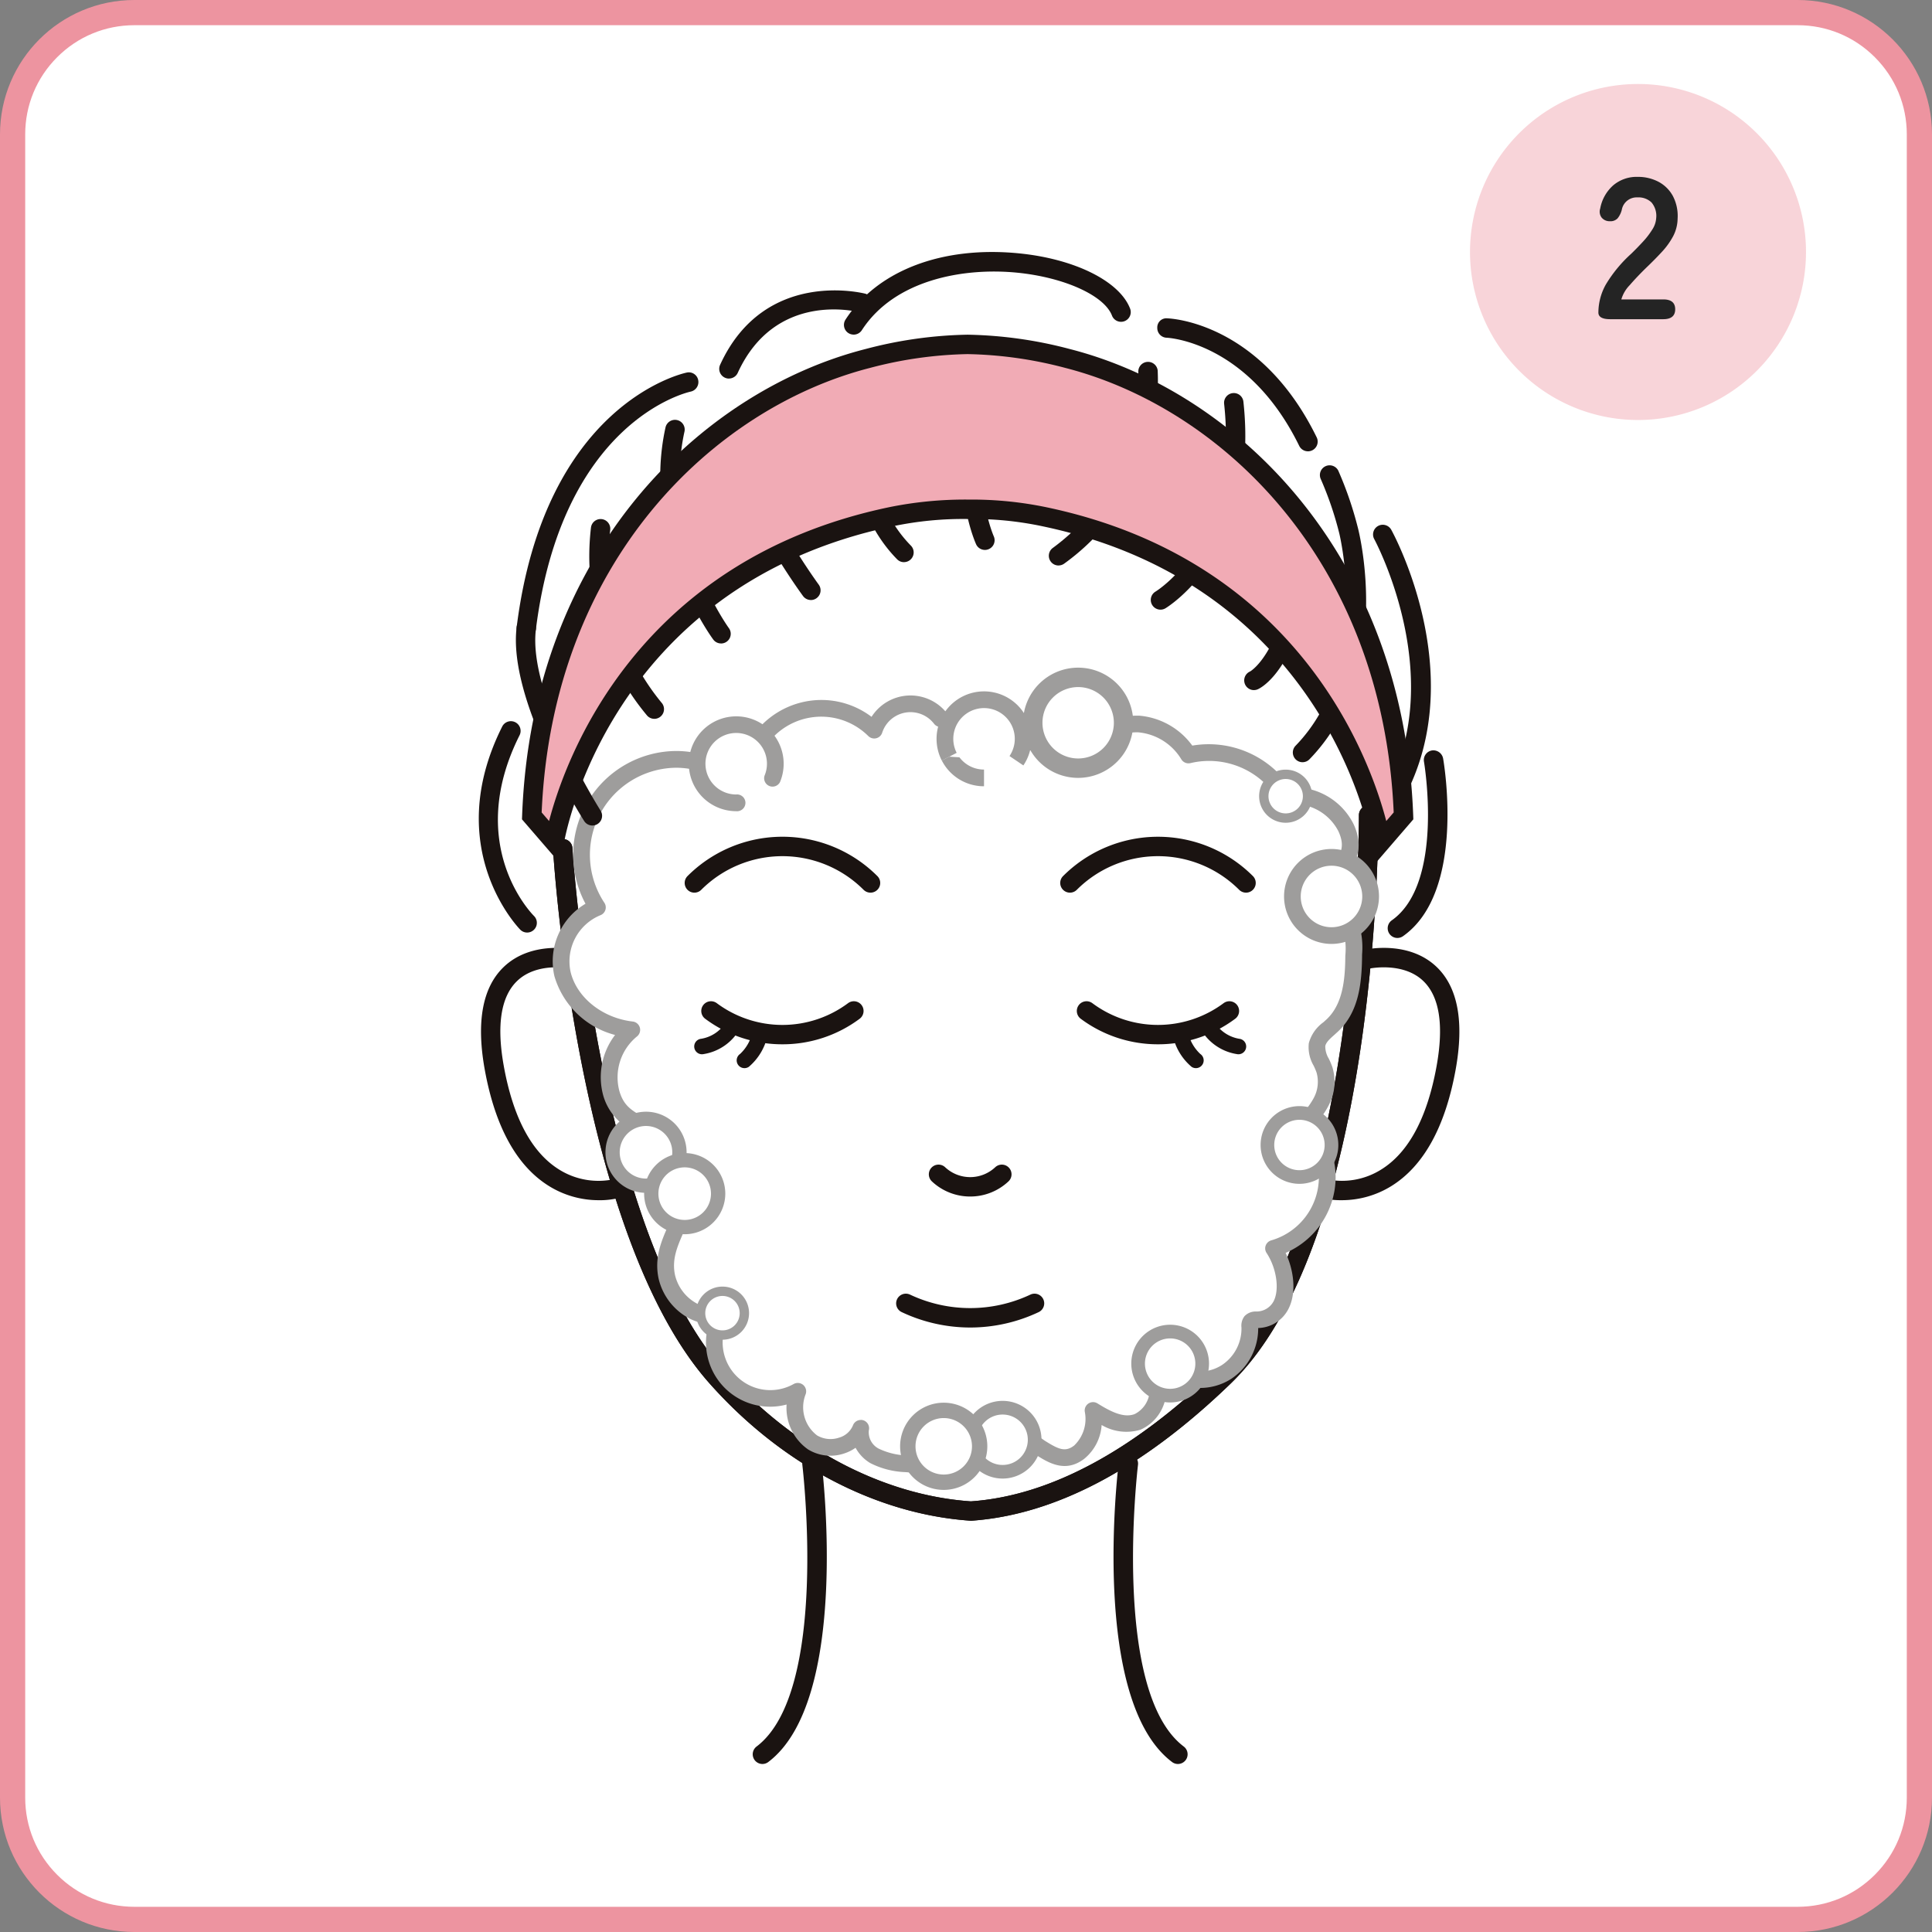 <svg xmlns="http://www.w3.org/2000/svg" width="230" height="230" viewBox="0 0 230 230">
  <rect x="0" y="0" width="230" height="230" fill="#808080" stroke="none"/>
  <g id="グループ_4617" data-name="グループ 4617" transform="translate(2642 -468)">
    <g id="パス_8183" data-name="パス 8183" transform="translate(-2642 468)" fill="#fff">
      <path d="M 214 228.5 L 16 228.5 C 12.127 228.5 8.486 226.992 5.747 224.253 C 3.008 221.514 1.5 217.873 1.5 214 L 1.5 16 C 1.5 12.127 3.008 8.486 5.747 5.747 C 8.486 3.008 12.127 1.5 16 1.5 L 214 1.5 C 217.873 1.5 221.514 3.008 224.253 5.747 C 226.992 8.486 228.5 12.127 228.5 16 L 228.5 214 C 228.5 217.873 226.992 221.514 224.253 224.253 C 221.514 226.992 217.873 228.5 214 228.5 Z" stroke="none"/>
      <path d="M 16 3 C 12.528 3 9.263 4.352 6.808 6.808 C 4.352 9.263 3 12.528 3 16 L 3 214 C 3 217.472 4.352 220.737 6.808 223.192 C 9.263 225.648 12.528 227 16 227 L 214 227 C 217.472 227 220.737 225.648 223.192 223.192 C 225.648 220.737 227 217.472 227 214 L 227 16 C 227 12.528 225.648 9.263 223.192 6.808 C 220.737 4.352 217.472 3 214 3 L 16 3 M 16 0 L 214 0 C 222.837 0 230 7.163 230 16 L 230 214 C 230 222.837 222.837 230 214 230 L 16 230 C 7.163 230 0 222.837 0 214 L 0 16 C 0 7.163 7.163 0 16 0 Z" stroke="none" fill="#ed94a0"/>
    </g>
    <path id="パス_7614" data-name="パス 7614" d="M148.358,107.568c-11.314-.764-22.61-6.742-31.157-16.4-15.627-17.653-18.47-61.658-18.585-63.525A1.159,1.159,0,0,1,99.7,26.416a1.128,1.128,0,0,1,1.223,1.085c.026.447,2.908,45.076,18.006,62.134,8.15,9.209,18.873,14.9,29.428,15.627,9.311-.65,19.234-5.93,29.328-15.692,16.9-16.341,16.871-65.51,16.871-66a1.156,1.156,0,0,1,1.15-1.161h0a1.156,1.156,0,0,1,1.156,1.15c.012,2.061.029,50.656-17.573,67.677-10.5,10.149-20.9,15.648-30.933,16.336" transform="translate(-2674.778 541.471)" fill="#1a1311"/>
    <path id="パス_7615" data-name="パス 7615" d="M109.727,58.215a11.212,11.212,0,0,1-5.9-1.664c-3.849-2.37-6.43-7.027-7.674-13.839-1.038-5.7-.285-9.82,2.24-12.252,3.311-3.187,8.291-2.123,8.5-2.079a1.157,1.157,0,0,1,.879,1.373,1.144,1.144,0,0,1-1.376.885c-.044-.012-4.01-.838-6.412,1.494C98.057,34,97.534,37.417,98.422,42.3c1.12,6.142,3.343,10.276,6.612,12.287a8.819,8.819,0,0,0,6.583,1.108,1.155,1.155,0,1,1,.653,2.217,9.745,9.745,0,0,1-2.543.306" transform="translate(-2680.437 552.666)" fill="#1a1311"/>
    <path id="パス_7616" data-name="パス 7616" d="M132.765,58.215a9.719,9.719,0,0,1-2.543-.306,1.156,1.156,0,0,1,.647-2.22,8.774,8.774,0,0,0,6.621-1.129c3.252-2.02,5.466-6.145,6.58-12.263.888-4.881.365-8.3-1.561-10.164-2.4-2.323-6.371-1.5-6.413-1.494a1.144,1.144,0,0,1-1.376-.885,1.157,1.157,0,0,1,.879-1.373c.212-.044,5.192-1.108,8.5,2.079,2.526,2.432,3.278,6.554,2.24,12.252-1.244,6.815-3.828,11.47-7.677,13.839a11.2,11.2,0,0,1-5.9,1.664" transform="translate(-2615.056 552.666)" fill="#1a1311"/>
    <path id="パス_7617" data-name="パス 7617" d="M107.856,85.578a1.157,1.157,0,0,1-.7-2.079c8.65-6.53,5.48-33.268,5.448-33.538a1.155,1.155,0,0,1,2.293-.282c.141,1.155,3.352,28.34-6.348,35.664a1.145,1.145,0,0,1-.7.235" transform="translate(-2659.088 592.421)" fill="#1a1311"/>
    <path id="パス_7618" data-name="パス 7618" d="M128.975,85.578a1.145,1.145,0,0,1-.7-.235c-9.7-7.324-6.489-34.509-6.348-35.664a1.155,1.155,0,0,1,2.293.282c-.032.268-3.2,27.011,5.448,33.538a1.157,1.157,0,0,1-.7,2.079" transform="translate(-2630.744 592.421)" fill="#1a1311"/>
    <path id="パス_7619" data-name="パス 7619" d="M148.358,107.568c-11.314-.764-22.61-6.742-31.157-16.4-15.627-17.653-18.47-61.658-18.585-63.525A1.159,1.159,0,0,1,99.7,26.416a1.128,1.128,0,0,1,1.223,1.085c.026.447,2.908,45.076,18.006,62.134,8.15,9.209,18.873,14.9,29.428,15.627,9.311-.65,19.234-5.93,29.328-15.692,16.9-16.341,16.871-65.51,16.871-66a1.156,1.156,0,0,1,1.15-1.161h0a1.156,1.156,0,0,1,1.156,1.15c.012,2.061.029,50.656-17.573,67.677-10.5,10.149-20.9,15.648-30.933,16.336" transform="translate(-2674.778 541.471)" fill="#1a1311"/>
    <path id="パス_7620" data-name="パス 7620" d="M190.759,56.583c2.255-2.126,2.526-5.366,2.546-8.3a9.339,9.339,0,0,0-.576-4.219c-.532-1.044-1.838-1.626-2.064-2.834a2.144,2.144,0,0,1,.035-.917c.659-2.743,3.284-3.807,1.688-7.274a6.961,6.961,0,0,0-7.18-3.743,10.633,10.633,0,0,0-11.567-4.907,7.725,7.725,0,0,0-5.933-3.693c-3.164-.25-5.142,2.1-8.062,2.243a39.2,39.2,0,0,1-10.79-1.07c-1.72-.423-3.07-1.35-4.719-1.811a4.539,4.539,0,0,0-7.909,1.373,8.948,8.948,0,0,0-14.422,2.581c-2.04,0-4.131.806-6.095,1.338a11.327,11.327,0,0,0-12.443,17.179,6.926,6.926,0,0,0-4.149,7.956c.9,3.643,4.519,6.192,8.25,6.618a7.253,7.253,0,0,0-2.432,7.591c.9,3.064,3.061,3.167,5.131,4.86,1.726,1.417,3.672,5.166,3.611,7.442-.082,3.325-2.958,5.757-2.143,9.52.632,2.934,3.84,5.442,6.627,4.322a6.671,6.671,0,0,0,8.959,9.3,5.177,5.177,0,0,0,1.761,6.083c1.92,1.235,4.942.459,5.739-1.682a3.122,3.122,0,0,0,1.635,3.287,9.141,9.141,0,0,0,3.8.95c3.028.3,4.134-1.032,6.668-1.841,1.805-.576,4.675-1.626,6.571-1.338,2.573.391,4.634,3.857,7.333,1.794a5.284,5.284,0,0,0,1.649-4.969c1.617,1,3.54,2.032,5.31,1.358A4.208,4.208,0,0,0,170,100.262a12.276,12.276,0,0,0-.532-4.425c2.249,2.449,5.58,3.993,8.688,2.008a6.173,6.173,0,0,0,2.784-5.339.985.985,0,0,1,.129-.673,1.014,1.014,0,0,1,.717-.212c4.266-.276,3.89-5.6,1.979-8.5a8.769,8.769,0,0,0,3.622-14.836,9.879,9.879,0,0,0,2.029-2.579,5.07,5.07,0,0,0,.417-3.819c-.335-1.011-1.085-1.97-.894-3.017.176-.979,1.1-1.605,1.82-2.287" transform="translate(-2674.153 533.491)" fill="#fff"/>
    <path id="パス_7621" data-name="パス 7621" d="M141.549,110.466c-.3,0-.609-.015-.941-.047a9.965,9.965,0,0,1-4.2-1.079,4.766,4.766,0,0,1-1.744-1.82,5.037,5.037,0,0,1-1.317.664,5.116,5.116,0,0,1-4.343-.47,6.028,6.028,0,0,1-2.552-5.342,7.629,7.629,0,0,1-9.259-9.614,5.618,5.618,0,0,1-2.387-.67,7.218,7.218,0,0,1-3.59-4.7c-.529-2.47.323-4.443,1.079-6.183a9.89,9.89,0,0,0,1.05-3.572c.05-2.008-1.788-5.445-3.252-6.645a12.726,12.726,0,0,0-1.764-1.153,6.622,6.622,0,0,1-3.69-4.2,8.251,8.251,0,0,1,1.394-7.259,10.2,10.2,0,0,1-7.221-6.995,7.954,7.954,0,0,1,3.7-8.626A12.347,12.347,0,0,1,113.4,24.569a11.763,11.763,0,0,1,2.958.406c.365-.1.732-.212,1.1-.323a20.258,20.258,0,0,1,4.384-.956,10,10,0,0,1,8.729-5.2,9.884,9.884,0,0,1,5.995,2.008,5.5,5.5,0,0,1,8.788-.653,18.093,18.093,0,0,1,2.058.826,13.662,13.662,0,0,0,2.337.885,38.122,38.122,0,0,0,10.5,1.047,8.886,8.886,0,0,0,3.243-1.029,9.73,9.73,0,0,1,4.948-1.214,8.713,8.713,0,0,1,6.31,3.563A11.7,11.7,0,0,1,186.392,28.9a7.926,7.926,0,0,1,7.559,4.378c1.27,2.758.268,4.378-.614,5.81a7.217,7.217,0,0,0-1.008,2.114,1.224,1.224,0,0,0-.026.5,2.575,2.575,0,0,0,.847,1.164,5.579,5.579,0,0,1,1.126,1.405,9.747,9.747,0,0,1,.688,4.507c-.024,3.478-.388,6.859-2.867,9.188l-.429.391c-.517.459-1.006.891-1.088,1.352A2.817,2.817,0,0,0,191,61.195a9.036,9.036,0,0,1,.435,1.038,6.036,6.036,0,0,1-.479,4.584,9.643,9.643,0,0,1-1.526,2.135,9.7,9.7,0,0,1,2.382,6.383,9.854,9.854,0,0,1-5.951,8.985c.95,2.02,1.332,4.66.362,6.615a4.16,4.16,0,0,1-3.628,2.329,7.219,7.219,0,0,1-3.252,6.077,6.845,6.845,0,0,1-7.7-.268,8.625,8.625,0,0,1,0,1.967,5.2,5.2,0,0,1-3.049,4.325,5.783,5.783,0,0,1-4.637-.556,5.674,5.674,0,0,1-2.076,4.028c-2.27,1.735-4.31.438-5.8-.509a6.593,6.593,0,0,0-2.282-1.091c-1.461-.221-3.878.57-5.477,1.094l-.638.206a15.472,15.472,0,0,0-1.982.82,9.016,9.016,0,0,1-4.154,1.108M135.28,104.2a1.018,1.018,0,0,1,.306.047,1,1,0,0,1,.656,1.205,2.2,2.2,0,0,0,1.179,2.173,8.386,8.386,0,0,0,3.39.811,6.716,6.716,0,0,0,4.046-.879,16.662,16.662,0,0,1,2.226-.914l.62-.2c1.891-.617,4.49-1.458,6.395-1.17a8.024,8.024,0,0,1,3.049,1.379c1.676,1.056,2.47,1.417,3.531.606a4.375,4.375,0,0,0,1.273-4.034.994.994,0,0,1,1.508-.988c1.435.885,3.067,1.794,4.431,1.273a3.266,3.266,0,0,0,1.782-2.7,11.566,11.566,0,0,0-.515-4.072,1,1,0,0,1,1.7-.909c.891.97,4.06,3.975,7.418,1.843a5.209,5.209,0,0,0,2.329-4.463,1.853,1.853,0,0,1,.368-1.361,1.823,1.823,0,0,1,1.338-.55,2.308,2.308,0,0,0,2.132-1.241c.706-1.417.332-3.931-.847-5.724a.988.988,0,0,1-.106-.891,1,1,0,0,1,.659-.612,7.85,7.85,0,0,0,5.672-7.489,7.772,7.772,0,0,0-2.455-5.672.988.988,0,0,1-.315-.717,1,1,0,0,1,.309-.72,9.15,9.15,0,0,0,1.829-2.314,4.055,4.055,0,0,0,.359-3.055,7.416,7.416,0,0,0-.347-.823,4.362,4.362,0,0,1-.579-2.681,4.519,4.519,0,0,1,1.726-2.487l.385-.347,0,0c1.935-1.814,2.217-4.716,2.235-7.58a8.651,8.651,0,0,0-.468-3.763,4.006,4.006,0,0,0-.756-.894,4.235,4.235,0,0,1-1.4-2.205,3.128,3.128,0,0,1,.047-1.335,9.029,9.029,0,0,1,1.25-2.7c.794-1.291,1.323-2.143.5-3.931a5.968,5.968,0,0,0-6.13-3.172A.968.968,0,0,1,185,30.444a9.6,9.6,0,0,0-10.455-4.434,1,1,0,0,1-1.105-.456,6.688,6.688,0,0,0-5.151-3.208,7.724,7.724,0,0,0-3.96,1.035,10.432,10.432,0,0,1-3.981,1.208,39.726,39.726,0,0,1-11.073-1.1,15.175,15.175,0,0,1-2.678-1,14.457,14.457,0,0,0-2.073-.811.988.988,0,0,1-.506-.335,3.542,3.542,0,0,0-6.195,1.076.992.992,0,0,1-.714.638,1.012,1.012,0,0,1-.923-.259,7.952,7.952,0,0,0-12.822,2.293.992.992,0,0,1-.9.573,16.352,16.352,0,0,0-4.434.9c-.473.141-.944.279-1.408.406a.966.966,0,0,1-.517,0,10.237,10.237,0,0,0-2.7-.406,10.359,10.359,0,0,0-8.644,16.08.995.995,0,0,1-.488,1.482,5.945,5.945,0,0,0-3.528,6.783c.756,3.043,3.8,5.457,7.4,5.869a1,1,0,0,1,.494,1.776,6.287,6.287,0,0,0-2.087,6.521c.512,1.735,1.461,2.279,2.773,3.034a14.157,14.157,0,0,1,2.035,1.341c1.858,1.523,4.046,5.536,3.978,8.232a11.416,11.416,0,0,1-1.211,4.316c-.7,1.608-1.355,3.125-.956,4.969a5.219,5.219,0,0,0,2.573,3.366,3.22,3.22,0,0,0,2.711.244.994.994,0,0,1,1.22,1.441,5.675,5.675,0,0,0,7.624,7.909,1,1,0,0,1,1.42,1.223,4.211,4.211,0,0,0,1.364,4.9,3.165,3.165,0,0,0,2.64.256,2.534,2.534,0,0,0,1.629-1.449.99.99,0,0,1,.932-.647" transform="translate(-2674.81 532.834)" fill="#9e9d9c"/>
    <path id="パス_7622" data-name="パス 7622" d="M128.851,22.629a5.407,5.407,0,1,1-5.407-5.407,5.4,5.4,0,0,1,5.407,5.407" transform="translate(-2637.094 531.414)" fill="#fff"/>
    <path id="パス_7623" data-name="パス 7623" d="M124.205,29.952a6.561,6.561,0,1,1,6.56-6.559,6.568,6.568,0,0,1-6.56,6.559m0-10.811a4.25,4.25,0,1,0,4.251,4.251,4.256,4.256,0,0,0-4.251-4.251" transform="translate(-2637.853 530.653)" fill="#9e9d9c"/>
    <path id="パス_7624" data-name="パス 7624" d="M118.8,22.964a4.65,4.65,0,0,1-4.14-2.529" transform="translate(-2643.652 537.647)" fill="#fff"/>
    <path id="パス_7625" data-name="パス 7625" d="M119.381,24.258a5.632,5.632,0,0,1-5.025-3.067l1.77-.911a3.646,3.646,0,0,0,3.255,1.988Z" transform="translate(-2644.236 537.346)" fill="#9e9d9c"/>
    <path id="パス_7626" data-name="パス 7626" d="M115,24.913a4.654,4.654,0,1,1,8,.482" transform="translate(-2643.992 533.169)" fill="#fff"/>
    <path id="パス_7627" data-name="パス 7627" d="M124.478,26.607l-1.649-1.114a3.66,3.66,0,1,0-6.289-.382l-1.77.917a5.652,5.652,0,1,1,10.679-2.587,5.637,5.637,0,0,1-.97,3.167" transform="translate(-2644.65 532.514)" fill="#9e9d9c"/>
    <path id="パス_7628" data-name="パス 7628" d="M137.865,29.167a4.657,4.657,0,1,1-4.657-4.657,4.658,4.658,0,0,1,4.657,4.657" transform="translate(-2616.696 545.553)" fill="#fff"/>
    <path id="パス_7629" data-name="パス 7629" d="M133.866,35.474a5.651,5.651,0,1,1,5.654-5.651,5.659,5.659,0,0,1-5.654,5.651m0-9.311a3.662,3.662,0,1,0,3.661,3.66,3.665,3.665,0,0,0-3.661-3.66" transform="translate(-2617.354 544.898)" fill="#9e9d9c"/>
    <path id="パス_7630" data-name="パス 7630" d="M123.146,50.605a3.812,3.812,0,1,1-3.813-3.81,3.812,3.812,0,0,1,3.813,3.81" transform="translate(-2641.974 588.79)" fill="#fff"/>
    <path id="パス_7631" data-name="パス 7631" d="M119.87,55.768a4.625,4.625,0,1,1,4.628-4.625,4.63,4.63,0,0,1-4.628,4.625m0-7.621a3,3,0,1,0,3,3,3,3,0,0,0-3-3" transform="translate(-2642.511 588.252)" fill="#9e9d9c"/>
    <path id="パス_7632" data-name="パス 7632" d="M129.929,47.522a3.812,3.812,0,1,1-3.813-3.81,3.812,3.812,0,0,1,3.813,3.81" transform="translate(-2628.814 582.808)" fill="#fff"/>
    <path id="パス_7633" data-name="パス 7633" d="M126.653,52.688a4.626,4.626,0,1,1,4.628-4.625,4.631,4.631,0,0,1-4.628,4.625m0-7.624a3,3,0,1,0,3,3,3,3,0,0,0-3-3" transform="translate(-2629.351 582.271)" fill="#9e9d9c"/>
    <path id="パス_7634" data-name="パス 7634" d="M109.8,44.686a2.606,2.606,0,1,1-2.6-2.6,2.6,2.6,0,0,1,2.6,2.6" transform="translate(-2663.186 579.644)" fill="#fff"/>
    <path id="パス_7635" data-name="パス 7635" d="M107.564,48.215a3.162,3.162,0,1,1,3.161-3.164,3.165,3.165,0,0,1-3.161,3.164m0-5.21a2.049,2.049,0,1,0,2.046,2.046,2.048,2.048,0,0,0-2.046-2.046" transform="translate(-2663.552 579.275)" fill="#9e9d9c"/>
    <path id="パス_7636" data-name="パス 7636" d="M132.6,23.754a2.6,2.6,0,1,1-2.6-2.6,2.6,2.6,0,0,1,2.6,2.6" transform="translate(-2618.942 539.032)" fill="#fff"/>
    <path id="パス_7637" data-name="パス 7637" d="M130.368,27.283a3.162,3.162,0,1,1,3.161-3.161,3.164,3.164,0,0,1-3.161,3.161m0-5.21a2.048,2.048,0,1,0,2.046,2.049,2.049,2.049,0,0,0-2.046-2.049" transform="translate(-2619.309 538.664)" fill="#9e9d9c"/>
    <path id="パス_7638" data-name="パス 7638" d="M121.53,51.181a4.275,4.275,0,1,1-4.275-4.278,4.273,4.273,0,0,1,4.275,4.278" transform="translate(-2646.906 588.999)" fill="#fff"/>
    <path id="パス_7639" data-name="パス 7639" d="M117.858,56.974a5.191,5.191,0,1,1,5.189-5.189,5.194,5.194,0,0,1-5.189,5.189m0-8.553a3.362,3.362,0,1,0,3.364,3.364,3.367,3.367,0,0,0-3.364-3.364" transform="translate(-2647.509 588.396)" fill="#9e9d9c"/>
    <path id="パス_7640" data-name="パス 7640" d="M109.1,28.449a4.648,4.648,0,1,1,4.29-2.843" transform="translate(-2663.461 535.125)" fill="#fff"/>
    <path id="パス_7641" data-name="パス 7641" d="M109.762,30.1a5.646,5.646,0,1,1,5.207-3.452,1,1,0,0,1-1.835-.773,3.661,3.661,0,1,0-3.372,2.235,1,1,0,1,1,0,1.99" transform="translate(-2664.119 534.471)" fill="#9e9d9c"/>
    <path id="パス_7642" data-name="パス 7642" d="M108.984,39.079A3.98,3.98,0,1,1,105,35.1a3.982,3.982,0,0,1,3.981,3.981" transform="translate(-2670.101 566.096)" fill="#fff"/>
    <path id="パス_7643" data-name="パス 7643" d="M105.567,44.468a4.829,4.829,0,1,1,4.831-4.831,4.836,4.836,0,0,1-4.831,4.831m0-7.959a3.13,3.13,0,1,0,3.128,3.128,3.133,3.133,0,0,0-3.128-3.128" transform="translate(-2670.661 565.537)" fill="#9e9d9c"/>
    <path id="パス_7644" data-name="パス 7644" d="M110.551,40.755a3.98,3.98,0,1,1-3.981-3.981,3.984,3.984,0,0,1,3.981,3.981" transform="translate(-2667.06 569.347)" fill="#fff"/>
    <path id="パス_7645" data-name="パス 7645" d="M107.134,46.146a4.831,4.831,0,1,1,4.831-4.831,4.836,4.836,0,0,1-4.831,4.831m0-7.962a3.13,3.13,0,1,0,3.128,3.131,3.133,3.133,0,0,0-3.128-3.131" transform="translate(-2667.621 568.787)" fill="#9e9d9c"/>
    <path id="パス_7646" data-name="パス 7646" d="M135.166,38.669a3.813,3.813,0,1,1-3.813-3.808,3.81,3.81,0,0,1,3.813,3.808" transform="translate(-2618.659 565.636)" fill="#fff"/>
    <path id="パス_7647" data-name="パス 7647" d="M131.891,43.836a4.626,4.626,0,1,1,4.628-4.625,4.632,4.632,0,0,1-4.628,4.625m0-7.624a3,3,0,1,0,3,3,3,3,0,0,0-3-3" transform="translate(-2619.195 565.097)" fill="#9e9d9c"/>
    <path id="パス_7648" data-name="パス 7648" d="M126.062,30.331a1.161,1.161,0,0,1-.817-.338,13.66,13.66,0,0,0-19.326,0,1.156,1.156,0,0,1-1.635-1.635,15.974,15.974,0,0,1,22.6,0,1.155,1.155,0,0,1-.817,1.973" transform="translate(-2664.436 543.937)" fill="#1a1311"/>
    <path id="パス_7649" data-name="パス 7649" d="M114.282,35.465a15.314,15.314,0,0,1-9.209-3.052,1.157,1.157,0,0,1,1.391-1.849,13.077,13.077,0,0,0,15.639,0,1.157,1.157,0,0,1,1.391,1.849,15.329,15.329,0,0,1-9.212,3.052" transform="translate(-2663.138 556.856)" fill="#1a1311"/>
    <path id="パス_7650" data-name="パス 7650" d="M105.256,35.308a.925.925,0,0,1-.194-1.829,4.263,4.263,0,0,0,3-1.932.924.924,0,0,1,1.67.791,6.038,6.038,0,0,1-4.281,2.949.89.89,0,0,1-.194.021" transform="translate(-2663.688 558.2)" fill="#1a1311"/>
    <path id="パス_7651" data-name="パス 7651" d="M106.975,36.361a.925.925,0,0,1-.523-1.688,5,5,0,0,0,1.476-2.617.924.924,0,0,1,1.8.409A6.751,6.751,0,0,1,107.5,36.2a.923.923,0,0,1-.523.162" transform="translate(-2660.35 558.799)" fill="#1a1311"/>
    <path id="パス_7652" data-name="パス 7652" d="M129.491,35.465a15.342,15.342,0,0,1-9.212-3.052,1.157,1.157,0,0,1,1.391-1.849,13.081,13.081,0,0,0,15.639,0,1.157,1.157,0,0,1,1.391,1.849,15.34,15.34,0,0,1-9.209,3.052" transform="translate(-2633.636 556.856)" fill="#1a1311"/>
    <path id="パス_7653" data-name="パス 7653" d="M129.377,35.312a.89.89,0,0,1-.194-.021,6.038,6.038,0,0,1-4.281-2.949.923.923,0,0,1,1.67-.788,4.3,4.3,0,0,0,3,1.929.925.925,0,0,1-.194,1.829" transform="translate(-2623.946 558.196)" fill="#1a1311"/>
    <path id="パス_7654" data-name="パス 7654" d="M126.478,36.361a.923.923,0,0,1-.523-.162,6.75,6.75,0,0,1-2.232-3.734.92.92,0,0,1,.7-1.1.909.909,0,0,1,1.105.694A5,5,0,0,0,127,34.673a.925.925,0,0,1-.523,1.688" transform="translate(-2626.107 558.799)" fill="#1a1311"/>
    <path id="パス_7655" data-name="パス 7655" d="M141.271,30.331a1.161,1.161,0,0,1-.817-.338,13.664,13.664,0,0,0-19.329,0,1.156,1.156,0,0,1-1.635-1.635,15.978,15.978,0,0,1,22.6,0,1.157,1.157,0,0,1-.817,1.973" transform="translate(-2634.934 543.937)" fill="#1a1311"/>
    <path id="パス_7656" data-name="パス 7656" d="M118.753,40.749a6.641,6.641,0,0,1-4.557-1.8,1.154,1.154,0,0,1,1.579-1.685,4.361,4.361,0,0,0,5.957,0,1.154,1.154,0,0,1,1.579,1.685,6.641,6.641,0,0,1-4.557,1.8" transform="translate(-2645.255 569.694)" fill="#1a1311"/>
    <path id="パス_7657" data-name="パス 7657" d="M121.324,46.206a19.094,19.094,0,0,1-8.15-1.832,1.15,1.15,0,0,1-.556-1.538,1.162,1.162,0,0,1,1.538-.55,16.8,16.8,0,0,0,14.336,0,1.153,1.153,0,1,1,.979,2.088,19.091,19.091,0,0,1-8.147,1.832" transform="translate(-2647.823 579.832)" fill="#1a1311"/>
    <path id="パス_7658" data-name="パス 7658" d="M101.363,44.159a1.147,1.147,0,0,1-.809-.332c-.1-.1-9.47-9.623-2.158-24.192a1.156,1.156,0,1,1,2.067,1.038c-6.539,13.025,1.376,21.172,1.717,21.513a1.155,1.155,0,0,1-.817,1.973" transform="translate(-2680.609 534.858)" fill="#1a1311"/>
    <path id="パス_7659" data-name="パス 7659" d="M98.3,36.475a1.233,1.233,0,0,1-.147-.009,1.152,1.152,0,0,1-1-1.288C100.472,8.79,116.7,5.05,117.39,4.9a1.14,1.14,0,0,1,1.37.888,1.163,1.163,0,0,1-.885,1.376c-.623.135-15.327,3.64-18.435,28.3A1.159,1.159,0,0,1,98.3,36.475" transform="translate(-2677.642 507.454)" fill="#1a1311"/>
    <path id="パス_7660" data-name="パス 7660" d="M106.216,39.493a1.153,1.153,0,0,1-.976-.535c-.37-.588-9.126-14.469-8.035-23.11a1.154,1.154,0,1,1,2.29.285c-.982,7.821,7.609,21.448,7.7,21.584a1.158,1.158,0,0,1-.976,1.776" transform="translate(-2677.696 526.783)" fill="#1a1311"/>
    <path id="パス_7661" data-name="パス 7661" d="M107.844,34.6a1.151,1.151,0,0,1-.85-.373,29.52,29.52,0,0,1-6.695-22.4,1.154,1.154,0,1,1,2.29.288,27.584,27.584,0,0,0,6.1,20.549,1.156,1.156,0,0,1-.85,1.938" transform="translate(-2671.945 518.975)" fill="#1a1311"/>
    <path id="パス_7662" data-name="パス 7662" d="M110.191,33.416a1.148,1.148,0,0,1-.929-.473c-.356-.476-8.606-11.928-5.68-25.241a1.156,1.156,0,0,1,2.258.5c-2.7,12.3,5.2,23.271,5.281,23.38a1.151,1.151,0,0,1-.929,1.838" transform="translate(-2666.356 511.185)" fill="#1a1311"/>
    <path id="パス_7663" data-name="パス 7663" d="M106.5,12.051a1.113,1.113,0,0,1-.479-.106,1.157,1.157,0,0,1-.57-1.532c5.3-11.572,17.153-8.494,17.273-8.471a1.156,1.156,0,0,1-.606,2.232c-.412-.109-10.1-2.57-14.568,7.2a1.156,1.156,0,0,1-1.05.673" transform="translate(-2661.724 501.017)" fill="#1a1311"/>
    <path id="パス_7664" data-name="パス 7664" d="M115.412,26.222a1.157,1.157,0,0,1-.929-.47c-.268-.362-6.542-8.944-8.662-16.438a1.155,1.155,0,0,1,2.223-.629c2.005,7.089,8.235,15.612,8.3,15.7A1.152,1.152,0,0,1,116.094,26a1.131,1.131,0,0,1-.682.226" transform="translate(-2660.881 513.208)" fill="#1a1311"/>
    <path id="パス_7665" data-name="パス 7665" d="M111.55,9.835a1.184,1.184,0,0,1-.629-.185,1.158,1.158,0,0,1-.341-1.6C114.372,2.2,122.09-.746,131.243.162c6.607.659,11.911,3.287,13.2,6.536a1.156,1.156,0,1,1-2.149.85c-.944-2.39-5.686-4.528-11.276-5.086-6.374-.632-14.6.829-18.494,6.848a1.155,1.155,0,0,1-.97.526" transform="translate(-2651.924 498)" fill="#1a1311"/>
    <path id="パス_7666" data-name="パス 7666" d="M116.962,26.712a1.142,1.142,0,0,1-.823-.347c-4.681-4.754-6.527-12.493-4.822-20.2a1.156,1.156,0,0,1,2.258.5c-1.205,5.445-.732,13.051,4.21,18.079a1.156,1.156,0,0,1-.823,1.964" transform="translate(-2651.344 508.213)" fill="#1a1311"/>
    <path id="パス_7667" data-name="パス 7667" d="M117.816,25.924a1.15,1.15,0,0,1-1.053-.682c-.2-.45-4.837-11.111,2.99-19.937a1.156,1.156,0,1,1,1.729,1.535c-6.848,7.721-2.655,17.362-2.614,17.456a1.154,1.154,0,0,1-1.053,1.629" transform="translate(-2642.565 507.543)" fill="#1a1311"/>
    <path id="パス_7668" data-name="パス 7668" d="M119.843,28.709a1.144,1.144,0,0,1-.932-.476,1.156,1.156,0,0,1,.253-1.614A24.93,24.93,0,0,0,129.343,5.7a1.158,1.158,0,0,1,2.305-.215,26.82,26.82,0,0,1-11.126,23,1.149,1.149,0,0,1-.679.221" transform="translate(-2635.829 506.611)" fill="#1a1311"/>
    <path id="パス_7669" data-name="パス 7669" d="M141.018,18.521a1.153,1.153,0,0,1-1.038-.647C133.9,5.446,124.3,5,124.2,5a1.155,1.155,0,0,1-1.117-1.188,1.079,1.079,0,0,1,1.194-1.12c.447.015,11.1.5,17.782,14.166a1.155,1.155,0,0,1-1.038,1.664" transform="translate(-2627.311 503.206)" fill="#1a1311"/>
    <path id="パス_7670" data-name="パス 7670" d="M127.755,31.269a1.156,1.156,0,0,1-.47-2.211s2.273-1.217,3.987-6.912c1.761-5.845-.191-9.644-.212-9.682a1.156,1.156,0,0,1,2.035-1.1c.1.188,2.44,4.628.388,11.446-2.026,6.748-4.931,8.212-5.257,8.356a1.157,1.157,0,0,1-.47.1" transform="translate(-2620.481 518.887)" fill="#1a1311"/>
    <path id="パス_7671" data-name="パス 7671" d="M129.725,44.011a1.157,1.157,0,0,1-.829-1.961c9.106-9.385,5.236-25.141,5.2-25.3a40.184,40.184,0,0,0-2.217-6.489,1.157,1.157,0,0,1,2.1-.967,42.876,42.876,0,0,1,2.349,6.862c.185.717,4.246,17.182-5.772,27.5a1.144,1.144,0,0,1-.829.353" transform="translate(-2616.662 514.73)" fill="#1a1311"/>
    <path id="パス_7672" data-name="パス 7672" d="M133.674,45.572a1.156,1.156,0,0,1-.979-1.767c8.562-13.725-.641-30.88-.735-31.051a1.155,1.155,0,0,1,2.026-1.111c.412.747,9.955,18.5.667,33.386a1.146,1.146,0,0,1-.979.544" transform="translate(-2610.358 519.428)" fill="#1a1311"/>
    <path id="パス_7673" data-name="パス 7673" d="M133.565,42.515a1.156,1.156,0,0,1-.667-2.1c6.274-4.419,3.855-18.741,3.831-18.885a1.156,1.156,0,0,1,.941-1.338,1.184,1.184,0,0,1,1.335.941c.115.647,2.7,15.909-4.772,21.169a1.158,1.158,0,0,1-.667.212" transform="translate(-2609.208 537.148)" fill="#1a1311"/>
    <path id="パス_7674" data-name="パス 7674" d="M123.974,31.5a1.157,1.157,0,0,1-.606-2.143c.409-.247,9.923-6.3,8.18-22.36a1.161,1.161,0,0,1,1.026-1.276,1.149,1.149,0,0,1,1.27,1.026c1.911,17.582-8.818,24.309-9.273,24.586a1.161,1.161,0,0,1-.6.168" transform="translate(-2627.819 509.078)" fill="#1a1311"/>
    <path id="パス_7675" data-name="パス 7675" d="M161.542,5.417a50.127,50.127,0,0,0-11.9-1.676,50.145,50.145,0,0,0-11.9,1.676C120.221,9.9,98.934,27.88,97.755,59.869l2.678,3.1S105.2,31.664,140.5,24.257a47.48,47.48,0,0,1,18.279,0c35.305,7.406,40.069,38.713,40.069,38.713l2.681-3.1C200.349,27.88,179.062,9.9,161.542,5.417" transform="translate(-2676.445 505.258)" fill="#f1abb5"/>
    <path id="パス_7676" data-name="パス 7676" d="M198.863,66.385l-.382-2.476c-.044-.306-5.092-30.613-39.166-37.755a39.98,39.98,0,0,0-8.891-.864,40.7,40.7,0,0,0-8.912.864C107.442,33.3,102.4,63.6,102.349,63.909l-.382,2.476-4.61-5.342.018-.453c1.158-31.436,21.354-50.541,40.854-55.528A50.652,50.652,0,0,1,150.4,3.348a50.676,50.676,0,0,1,12.2,1.714c19.5,4.987,39.7,24.092,40.856,55.528l.015.453ZM150.847,22.977a43.564,43.564,0,0,1,8.944.914c30.01,6.295,38.493,29.84,40.457,37.355l.885-1.023C199.839,30.248,180.6,12.051,162.029,7.3A48.622,48.622,0,0,0,150.4,5.659,48.6,48.6,0,0,0,138.8,7.3c-18.573,4.751-37.81,22.948-39.1,52.923l.882,1.023c1.964-7.515,10.446-31.06,40.454-37.355a45.268,45.268,0,0,1,9.388-.914h.423" transform="translate(-2677.217 504.496)" fill="#1a1311"/>
    <path id="パス_8184" data-name="パス 8184" d="M20,0A20,20,0,1,1,0,20,20,20,0,0,1,20,0Z" transform="translate(-2467 478)" fill="#ed94a0" opacity="0.4"/>
    <path id="パス_8185" data-name="パス 8185" d="M-3.3,0Q-4.716,0-4.716-.792a6.875,6.875,0,0,1,.9-3.36A16.1,16.1,0,0,1-.8-7.8Q-.06-8.52.612-9.252a9.363,9.363,0,0,0,1.1-1.44,2.818,2.818,0,0,0,.456-1.356A2.478,2.478,0,0,0,1.608-13.9,2.23,2.23,0,0,0-.06-14.5a1.8,1.8,0,0,0-1.872,1.488,2.689,2.689,0,0,1-.492,1,1.155,1.155,0,0,1-.924.348,1.217,1.217,0,0,1-.96-.408,1.166,1.166,0,0,1-.192-1.1,4.84,4.84,0,0,1,1.56-2.772,4.3,4.3,0,0,1,2.88-1,5.243,5.243,0,0,1,2.484.576,4.18,4.18,0,0,1,1.716,1.68,5.119,5.119,0,0,1,.576,2.712,4.641,4.641,0,0,1-.528,2.088,8.8,8.8,0,0,1-1.332,1.86q-.828.9-1.884,1.908Q-.132-5.04-.984-4.056a4.048,4.048,0,0,0-1,1.7H3.012q1.416,0,1.416,1.176T3.012,0Z" transform="translate(-2447 506)" fill="#242424"/>
  </g>
</svg>
